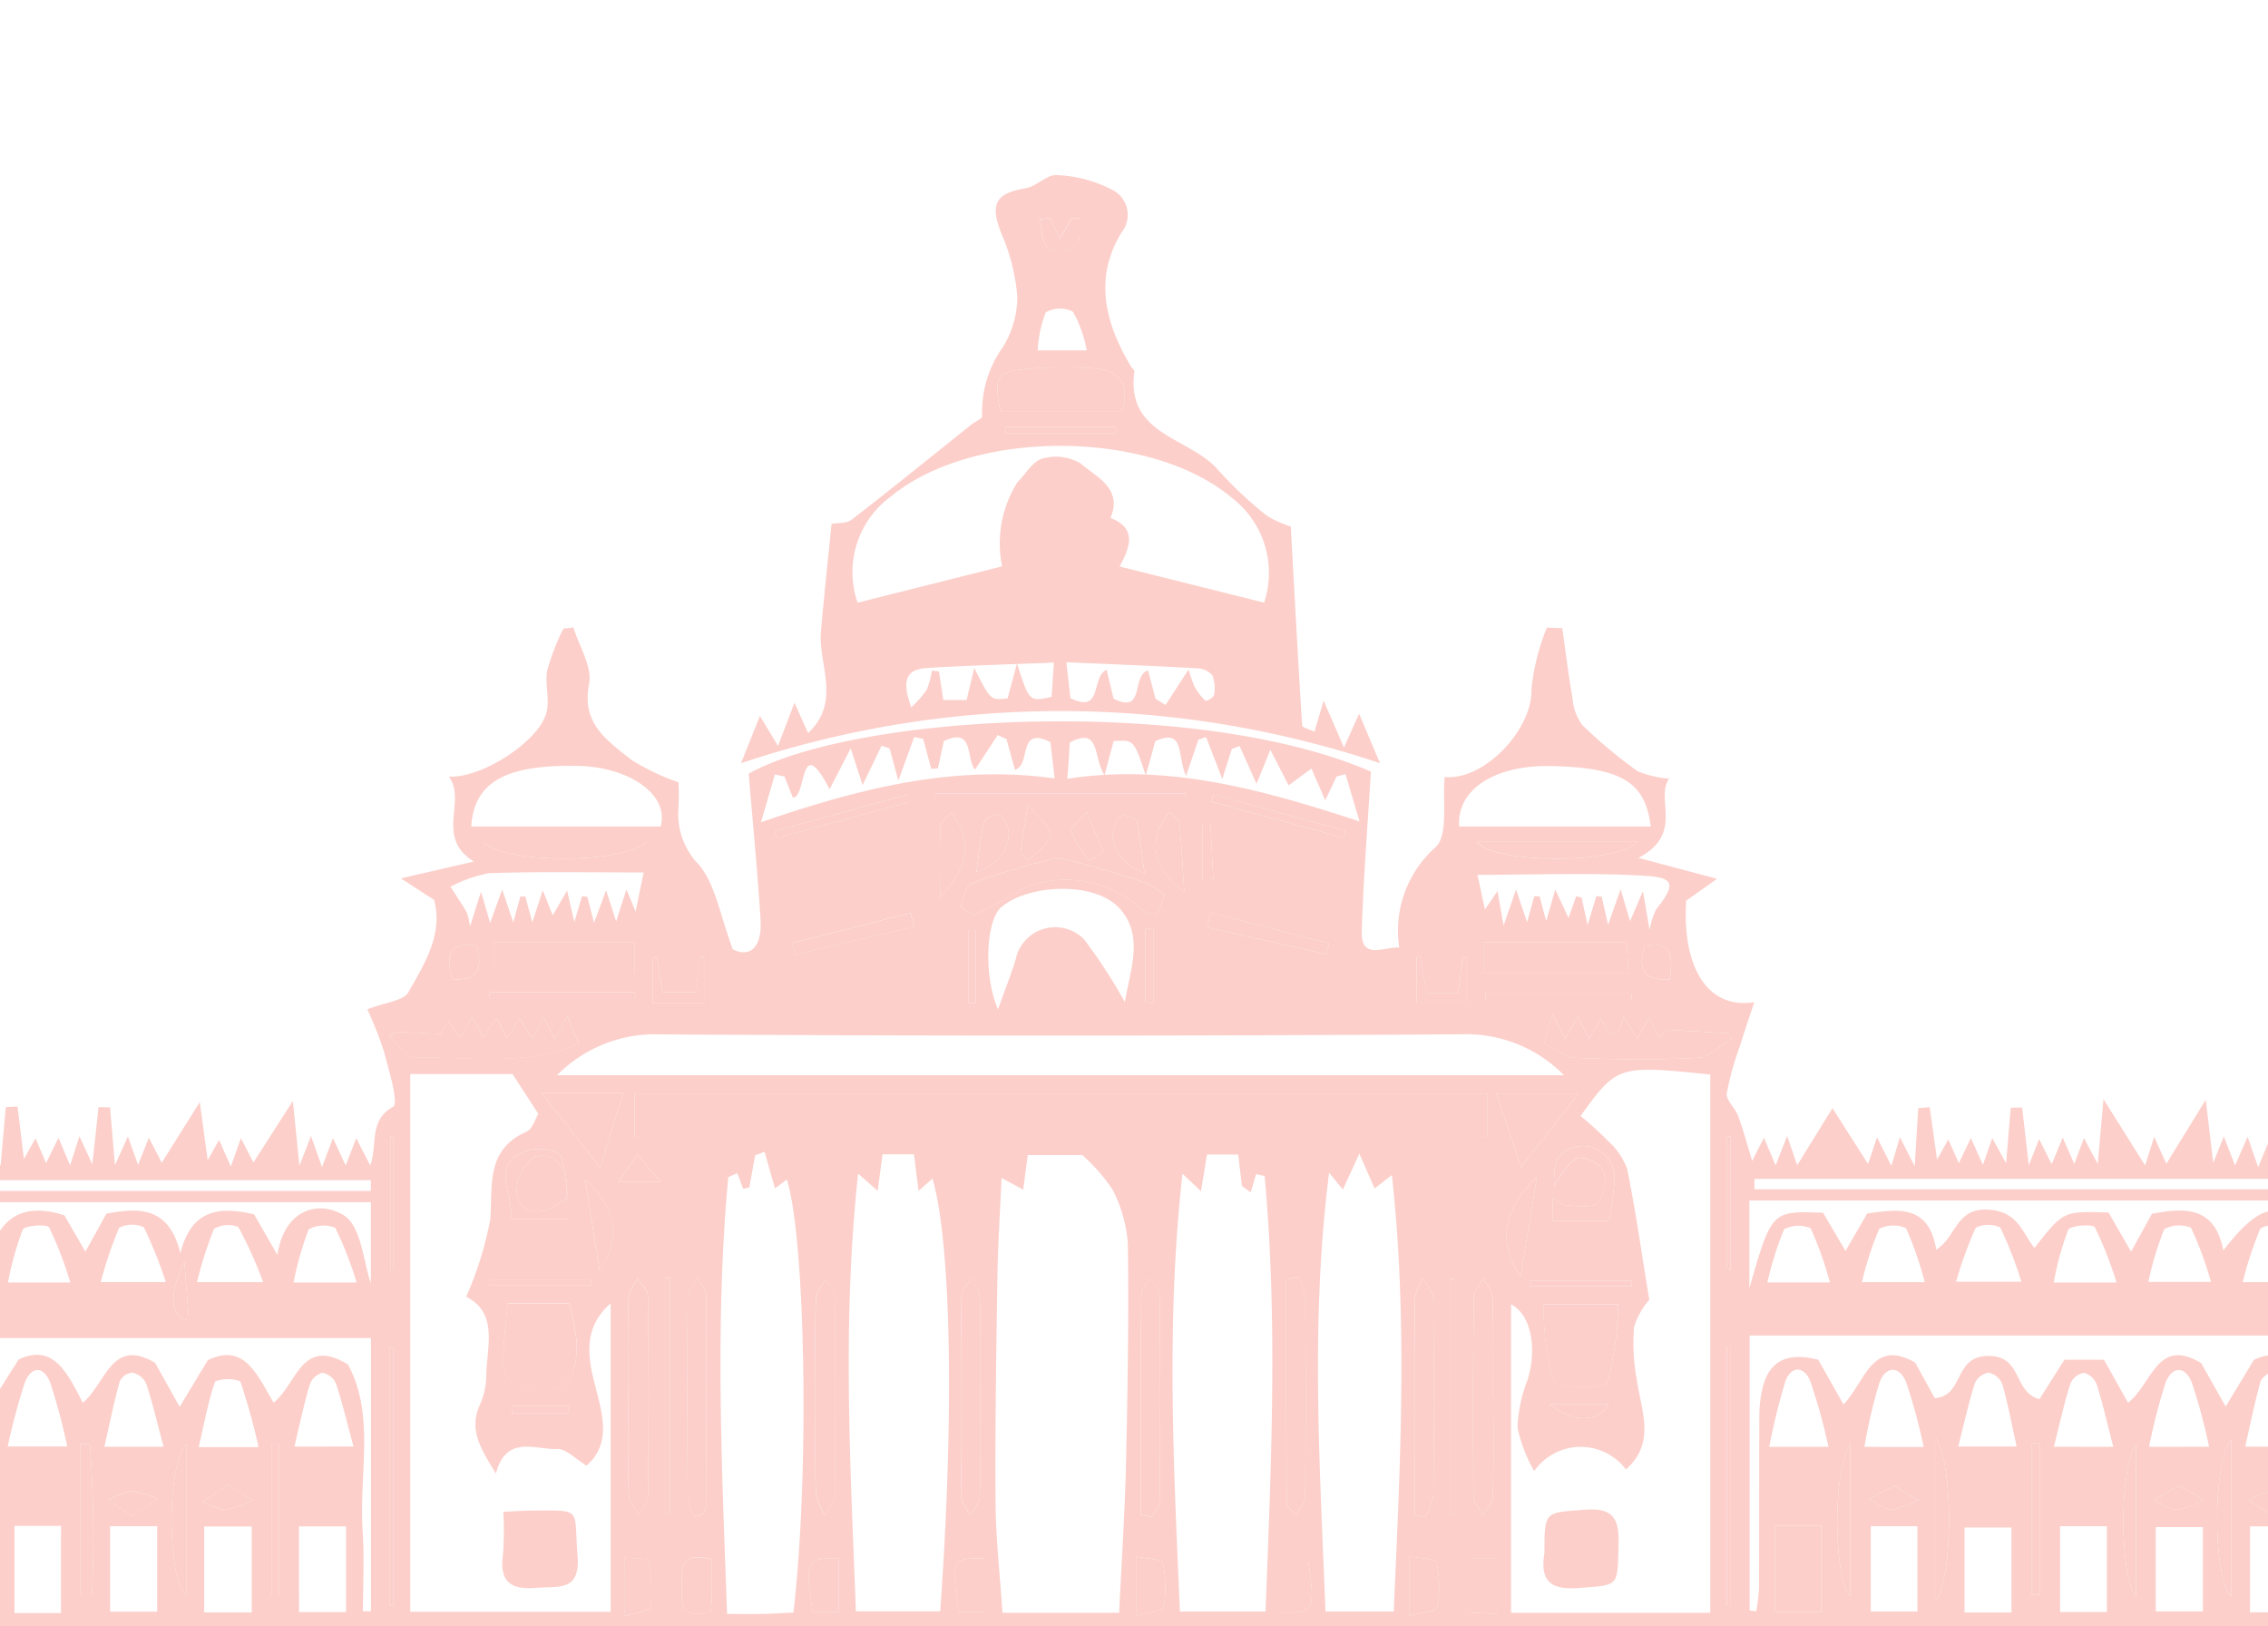 <svg xmlns="http://www.w3.org/2000/svg" xmlns:xlink="http://www.w3.org/1999/xlink" width="113" height="81" viewBox="0 0 113 81">
  <defs>
    <clipPath id="clip-path">
      <rect id="Rectangle_1261" data-name="Rectangle 1261" width="113" height="81" transform="translate(0 131.065)" fill="#d7f5ef"/>
    </clipPath>
    <clipPath id="clip-path-2">
      <rect id="Rectangle_1260" data-name="Rectangle 1260" width="147.163" height="72.277" fill="#fccfca"/>
    </clipPath>
  </defs>
  <g id="Mask_Group_117" data-name="Mask Group 117" transform="translate(0 -131.065)" clip-path="url(#clip-path)">
    <g id="Group_1452" data-name="Group 1452" transform="translate(-20.739 139.788)">
      <g id="Group_1451" data-name="Group 1451" transform="translate(0 0)" clip-path="url(#clip-path-2)">
        <path id="Path_2060" data-name="Path 2060" d="M147.053,64.3H107.9v4.363c1.11-3.853,1.11-3.853,3.67-3.75l1.121,1.9c.408-.706.742-1.284,1.076-1.864,1.523-.214,3.066-.473,3.444,1.8,1.014-.64.972-2.1,2.607-1.992,1.47.1,1.662,1.12,2.284,1.911,1.438-1.844,1.438-1.844,3.693-1.768l1.123,1.948c.4-.727.72-1.308,1.04-1.887,1.609-.3,3.13-.4,3.556,1.831,2.03-2.638,3.074-2.644,5.011-.005.462-2.133,1.93-2.132,3.531-1.842l1.083,1.891,1.061-1.888a1.516,1.516,0,0,1,.287-.062c2.943-.089,3.011-.008,3.06,2.972.016.991.134,1.981.22,3.169H107.914V84.724l.328.04a9.546,9.546,0,0,0,.138-1.143c.013-2.871,0-5.742.016-8.613a6.18,6.18,0,0,1,.151-1.326c.359-1.572,1.45-1.786,2.782-1.45l1.26,2.228c1.091-1.131,1.406-3.311,3.569-2.088l.978,1.773c1.479-.1.918-2.082,2.641-2.1,1.764-.017,1.226,1.778,2.574,2.153l1.247-1.966h1.968l1.2,2.143c1.212-.937,1.443-3.3,3.643-1.974l1.221,2.165,1.406-2.327c1.779-.834,2.455.7,3.365,2.3l1.351-2.329h2.014l1.21,2.162c1.206-.884,1.381-3.36,3.579-1.98l1.461,2.222c-.476.311-1.114.836-.032,1.233a7.045,7.045,0,0,0-.519,1.657c-.067,1.458.043,2.926-.042,4.383a3.545,3.545,0,0,0,1.627,3.608H.1c1.988-1.054,1.665-2.861,1.555-4.5-.112-1.673.551-3.457-.558-5.125.933-.376.78-.873.011-1.218L2.645,72.3c1.991-1.126,2.351.989,3.467,2.124l1.272-2.177H9.414l1.215,2.189c1.143-1.03,1.4-3.333,3.6-2.048l1.207,2.16L16.951,72.2c1.629-.739,2.469.469,3.135,2.523l1.58-2.5c1.733-.827,2.431.671,3.2,2.154,1.162-.982,1.438-3.275,3.6-1.99.3.541.672,1.2,1.225,2.193l1.4-2.324c1.824-.888,2.452.726,3.281,2.112,1.17-.928,1.393-3.311,3.7-1.9,1.366,2.488.548,5.447.735,8.3.087,1.326.015,2.663.015,3.995l.4,0V71.149h-38c.176-.87.349-1.492.416-2.125a12.5,12.5,0,0,1,.043-1.806c.212-.806.456-2.058.983-2.233,1.1-.364,2.527-.481,3,1.211a5.131,5.131,0,0,0,.4.706c.537-2.053,1.861-2.4,3.662-1.877l1.04,1.806,1.075-1.882c1.568-.2,3.182-.511,3.482,1.992.914-1.023.994-2.235,2.564-2.155,1.413.072,1.7.911,2.348,2.144.6-1.99,1.862-2.477,3.713-1.892l1.047,1.812,1.045-1.894c1.608-.3,3.115-.377,3.686,1.971.551-2.191,1.933-2.341,3.674-1.937.267.463.6,1.049,1.16,2.02.37-2.364,2.121-2.7,3.306-1.974.88.538.981,2.352,1.352,3.386V64.384H.13c0-.187,0-.374-.005-.561H39.216c0-.178,0-.357,0-.536H0c.212-.771.362-1.312.592-2.152l.693,1.316.488-1.332L2.4,62.479c.1-1.031.19-1.937.279-2.843l.563,0c.09.913.18,1.826.287,2.91l.607-1.41.529,1.417.57-1.32c.24.491.41.836.6,1.216l1.938-3.128.408,3.183.442-1.358.7,1.466.5-1.457.557,1.31,1.8-2.8,1.755,2.887c.141-.478.239-.815.426-1.453l.692,1.518.485-1.407.627,1.126c.1-.916.194-1.811.325-3.031l2.024,3.149.458-1.327.629,1.422.527-1.33.64,1.352c.1-1.087.178-2,.26-2.92l.584-.037c.107.882.214,1.763.319,2.622l.577-1.035.526,1.236.618-1.26.579,1.375.465-1.452.643,1.4c.115-1.061.212-1.956.309-2.85l.575.013c.076.9.151,1.8.242,2.88l.646-1.434c.219.614.342.957.507,1.421l.536-1.359.643,1.245L30.695,59.4c.153,1.135.272,2.016.391,2.893l.568-1.008.587,1.326.5-1.416.625,1.211,1.963-3.061c.126,1.239.218,2.138.329,3.224l.576-1.483.548,1.548.548-1.441c.242.521.4.868.633,1.363l.524-1.361.7,1.362c.375-1.06-.09-2.238,1.144-2.931.28-.158-.214-1.822-.467-2.762a17.32,17.32,0,0,0-.826-2.085c.908-.355,1.8-.42,2.047-.852.812-1.426,1.739-2.895,1.284-4.6l-1.657-1.073,3.641-.84c-1.956-1.184-.347-3.008-1.25-4.232,1.624.1,4.464-1.737,4.858-3.167.184-.668-.089-1.453.047-2.147a11.672,11.672,0,0,1,.8-2.053l.5-.061c.285.942.949,1.958.781,2.81-.4,2.018.945,2.851,2.13,3.8a11.65,11.65,0,0,0,2.326,1.105,12.773,12.773,0,0,1-.009,1.385A3.6,3.6,0,0,0,55.585,47.6c.815,1.012,1.034,2.5,1.662,4.187.838.428,1.475-.069,1.385-1.493-.149-2.374-.381-4.743-.59-7.259,5.477-3.028,22.385-3.852,31-.1-.164,2.734-.381,5.354-.454,7.978-.039,1.407,1.054.761,1.867.782a5.546,5.546,0,0,1,1.8-4.985c.667-.6.34-2.306.465-3.508,1.936.2,4.395-2.339,4.325-4.415a11.092,11.092,0,0,1,.764-3.024l.768.028c.166,1.166.307,2.337.512,3.5a2.554,2.554,0,0,0,.49,1.33,23.686,23.686,0,0,0,2.746,2.29,4.983,4.983,0,0,0,1.575.376c-.717,1.03.775,2.731-1.528,3.945l3.918,1.044-1.54,1.089c-.207,3.273,1.036,5.424,3.393,5.058-.267.811-.5,1.475-.7,2.145a14.753,14.753,0,0,0-.671,2.395c-.045.342.422.725.567,1.122.261.71.455,1.445.7,2.242l.584-1.153c.234.551.377.89.583,1.375l.576-1.463.5,1.458L112.04,59.7l1.772,2.785.446-1.332.716,1.424.424-1.429.739,1.444c.066-1.087.12-1.99.175-2.893l.573-.046q.182,1.3.364,2.61l.562-1,.524,1.178c.183-.384.347-.725.6-1.257l.6,1.345L120,61.193l.691,1.254c.081-.979.155-1.872.229-2.764l.57-.018c.1.9.207,1.8.331,2.885l.514-1.307.626,1.25c.173-.414.313-.753.551-1.326l.577,1.313.48-1.293.687,1.291c.086-.966.167-1.882.287-3.225.825,1.313,1.4,2.235,2.073,3.3l.452-1.423.605,1.342,1.965-3.188c.15,1.263.257,2.171.372,3.144l.527-1.32.562,1.448.623-1.432c.215.621.331.955.526,1.516l.557-1.34.616,1.046q.129-1.332.259-2.673l.309-.043,1.786,2.931c.132-.448.234-.8.418-1.424l.716,1.429c.163-.487.274-.819.487-1.461l.635,1.52c.1-1.136.179-2.053.291-3.341l1.983,3.143.573-1.248.621,1.533c.163-.623.251-.96.417-1.588l.695,1.382c.1-1.025.18-1.925.264-2.823l.582-.022c.09.9.179,1.8.278,2.8l.6-1.194.537,1.178.652-1.319c.238.788.4,1.327.635,2.1H108.152q0,.258,0,.516h38.9V64.3m-48.9-.091-.047-.04V65.31h2.811a15.143,15.143,0,0,0,.268-2.091A1.581,1.581,0,0,0,98.435,62.1c-.393.431-.207,1.389-.284,2.107m-49.16-.023a5.556,5.556,0,0,0-.312-2.106c-.189-.32-1.172-.429-1.669-.26-1.984.678-.589,2.242-.835,3.409h2.859V64.15ZM41.18,58V84.788h9.985V69.425c-1.271,1.1-1.178,2.451-.857,3.763.389,1.593.984,3.148-.345,4.32-.543-.325-1.01-.843-1.457-.827-1.1.039-2.547-.729-3.058,1.221-.73-1.2-1.392-2.169-.78-3.468a3.645,3.645,0,0,0,.3-1.44c.032-1.455.6-3.08-1-3.9a17.615,17.615,0,0,0,1.2-3.863c.124-1.716-.229-3.459,1.807-4.36.295-.131.427-.631.587-.887L46.272,58Zm64.771,26.838V58.026c-4.59-.475-4.642-.459-6.462,2.065a17,17,0,0,1,1.357,1.233,3.5,3.5,0,0,1,.966,1.408c.43,2.133.734,4.291,1.1,6.516a3.657,3.657,0,0,0-.758,1.354,9.848,9.848,0,0,0,.144,2.672c.226,1.535.94,3.108-.549,4.423a2.825,2.825,0,0,0-4.572.083,7.591,7.591,0,0,1-.832-2.172A7.4,7.4,0,0,1,96.86,73.2c.48-1.6.128-3.256-.834-3.725V84.838Zm-29.453,0c.124-2.591.289-5.023.343-7.458.083-3.65.141-7.3.091-10.953a6.938,6.938,0,0,0-.766-2.678,8.9,8.9,0,0,0-1.5-1.71H71.944l-.226,1.721-1.078-.582c-.077,1.744-.182,3.3-.206,4.86-.057,3.767-.12,7.535-.093,11.3.013,1.819.222,3.636.345,5.5Zm18.36-25.869h-42.5v2.163h42.5ZM79.531,84.776h4.262c.284-7.323.612-14.518-.045-21.7l-.429-.088-.267.909-.435-.322c-.062-.519-.124-1.038-.186-1.565H80.876l-.3,1.824-.922-.867c-.825,7.372-.44,14.559-.127,21.806M67.2,63.209l-.695.611c-.094-.749-.159-1.274-.228-1.821H64.71c-.078.586-.147,1.107-.242,1.823l-.974-.863c-.807,7.438-.38,14.609-.111,21.807h4.2c.709-9.789.545-18.378-.384-21.557M48.49,58.061H98.663a6.831,6.831,0,0,0-5.121-2.041q-19.946.128-39.893.005a6.867,6.867,0,0,0-5.158,2.036M89.226,63.7l-.759-1.735-.822,1.79-.685-.838c-.948,7.452-.452,14.656-.181,21.859h3.4c.32-7.275.713-14.421-.091-21.744l-.857.667m-30.4-1.825-.469.175q-.145.8-.289,1.6l-.306.072q-.147-.392-.294-.784l-.449.2c-.67,7.2-.323,14.414-.059,21.759.641,0,1.185.009,1.728,0s1.068-.046,1.576-.069c.807-6.809.608-18.62-.326-21.572l-.592.442c-.2-.7-.359-1.262-.52-1.827m-5.173-16.2c.436-1.7-1.742-2.968-4.081-3.018-3.607-.078-5.216.776-5.359,3.018Zm39.78,0h9.545c-.262-2.25-1.514-2.944-5-3.011-2.738-.052-4.681,1.15-4.541,3.011M76.784,54.416c.257-1.588,1-3.377-.33-4.733-1.266-1.291-4.506-1.128-5.833.01-.746.64-.9,3.365-.158,5.086.342-.96.643-1.715.88-2.488a2.011,2.011,0,0,1,3.413-.994,26.736,26.736,0,0,1,2.029,3.119M67.469,42.777l-.333.018-.4-1.489-.45-.091-.789,2.165c-.2-.737-.318-1.169-.436-1.6l-.4-.135-.945,1.963-.591-1.831-1.052,2.038c-1.521-2.927-1.126.408-1.83.418l-.417-1.054-.48-.1-.691,2.379c5.022-1.731,9.687-2.876,14.631-2.182l-.214-1.809c-1.659-.826-.928,1.1-1.765,1.382-.15-.545-.285-1.039-.421-1.534l-.438-.2-1.126,1.72c-.475-.537-.024-2.148-1.56-1.418l-.293,1.359m14.17.526c-.334-.863-.572-1.475-.809-2.086l-.384.13c-.167.492-.335.984-.613,1.8-.462-.986-.037-2.4-1.533-1.728l-.475,1.715c-.588-1.782-.588-1.782-1.6-1.717l-.456,1.7c-.58-.883-.191-2.452-1.729-1.63-.016.266-.029.516-.046.766-.018.271-.039.542-.076,1.041,4.974-.761,9.573.492,14.559,2.124l-.7-2.352-.446.114-.563,1.185-.689-1.581-1.136.838-.911-1.773-.688,1.7L82.5,41.659l-.39.151L81.639,43.3M52.807,47.96c-2.66,0-5.179-.047-7.694.033a6.793,6.793,0,0,0-1.93.677c.272.424.558.839.809,1.276a3.065,3.065,0,0,1,.163.706c.184-.58.3-.957.55-1.733l.455,1.557.6-1.669c.256.762.389,1.158.552,1.642.137-.5.245-.9.352-1.291h.249c.107.4.214.79.349,1.29.171-.534.3-.921.516-1.6.244.61.36.9.5,1.247l.716-1.23c.16.694.248,1.075.36,1.561l.382-1.28.267.026.333,1.3c.2-.541.34-.922.6-1.626.234.719.362,1.114.5,1.553l.513-1.592.458,1.1c.125-.616.244-1.2.4-1.94m46.076,2.271.388-1.092.268.065c.09.409.18.819.3,1.375.178-.593.306-1.022.434-1.45l.267.029.319,1.4.625-1.77c.228.769.346,1.168.471,1.591.164-.383.315-.735.642-1.5l.331,1.941a4.018,4.018,0,0,1,.315-1.013c.979-1.236.957-1.6-.521-1.688-2.774-.167-5.564-.048-8.369-.048.142.661.267,1.24.371,1.726l.628-.916c.125.721.193,1.121.3,1.712l.623-1.789.55,1.627.359-1.3.269.018c.1.386.2.772.323,1.221.132-.454.247-.85.454-1.566l.657,1.414m-52.856,19.2c-.084,1.046-.234,2.1-.214,3.152a1.285,1.285,0,0,0,.739.93c2.107.66,3-.036,2.907-2.225a12.575,12.575,0,0,0-.36-1.857Zm55.324.034h-3.7a13.224,13.224,0,0,0,.492,3.844c.158.368,2.549.371,2.675.051a15,15,0,0,0,.533-3.895m-49.32,4.485c0,1.663-.03,3.326.024,4.986.011.353.328.7.5,1.045.161-.314.46-.626.463-.941q.053-4.987,0-9.973c0-.3-.33-.594-.507-.891-.161.313-.452.621-.461.938-.047,1.61-.021,3.223-.024,4.835m42.65-20.964h7.2c-.035-.582-.064-1.059-.094-1.564H94.681Zm-49.347.016h7.032V51.423H45.334Zm-4.928,2.887-.251.253c.424.363.855,1.045,1.272,1.037,2.692-.053,5.465.473,8.152-.689L49,55.117l-.607,1.159c-.243-.473-.389-.754-.562-1.091l-.553,1.044-.65-.994-.621.99-.527-1.018-.669.96-.543-1.022L43.7,56.177l-.621-.785L42.7,56l-2.291-.107m66.594.35-.213-.282-3.012-.169-.35.422-.529-1.033c-.2.355-.36.642-.593,1.057l-.674-1.1c-.391,1.468-.778.835-1.133.1l-.6,1.021-.541-1.122L98.7,56.246,98.1,55.033l-.419,1.419c.543.279,1.018.721,1.511.741,2.052.086,4.113.115,6.162,0,.565-.031,1.1-.62,1.65-.954M2.48,84.815H4.839V80.521H2.48Zm130.364,0h2.364V80.533h-2.364Zm-101.931.006h2.368V80.539H30.913Zm-11.88-4.3H16.688v4.3h2.344Zm111.462.049h-2.348v4.2h2.348ZM95.139,74.1H95.13c0-1.659.025-3.319-.022-4.977-.009-.317-.3-.626-.463-.938-.167.308-.475.614-.478.923q-.061,4.978-.016,9.956c0,.309.312.614.479.921.17-.3.478-.6.487-.908.049-1.657.023-3.318.023-4.977m28.241,10.7h2.332V80.523H123.38ZM61.371,74.058h-.005c0,1.608-.028,3.218.021,4.824a3.509,3.509,0,0,0,.441,1.1c.176-.345.5-.689.5-1.037q.057-4.9,0-9.8c0-.32-.286-.637-.44-.955-.173.349-.485.692-.5,1.046-.054,1.606-.023,3.216-.023,4.824M7.224,84.818H9.547v-4.3H7.224Zm83.994-4.857.521.113A3.351,3.351,0,0,0,92.153,79q.048-4.907-.006-9.816c0-.335-.335-.666-.515-1a2.986,2.986,0,0,0-.4.977c-.032,2.819-.018,5.639-.018,8.458v2.341M85.425,68.108l-.6.129c0,3.7-.008,7.4.02,11.107,0,.214.288.427.442.64.167-.3.476-.6.479-.909q.051-4.974,0-9.949a3.467,3.467,0,0,0-.343-1.017M55.338,80.059l.41-.115a1.266,1.266,0,0,0,.161-.407c.016-3.515.032-7.03.01-10.545,0-.27-.273-.54-.419-.81-.172.295-.491.589-.494.886-.035,3.364-.029,6.729,0,10.094a2.837,2.837,0,0,0,.336.9m58.607,4.713h2.323V80.524h-2.323ZM77.578,79.947l.538.124c.139-.246.4-.493.4-.741q.042-5.2,0-10.4c0-.248-.318-.493-.488-.74-.148.265-.421.529-.425.8-.037,2.111-.022,4.222-.023,6.334v4.631m-8-5.7c0-1.707.023-3.414-.02-5.119-.009-.318-.285-.63-.439-.945-.169.3-.48.6-.483.907q-.055,4.969-.005,9.937c0,.319.289.635.443.952.168-.3.471-.6.481-.914.049-1.6.023-3.212.023-4.817M28.57,80.524H26.224v4.257H28.57Zm-14.233.038H12v4.224h2.334Zm21.3,4.241H37.98v-4.27H35.636Zm85.32-4.212H118.62v4.232h2.336Zm-97.178-.081H21.463v4.343h2.315Zm85.4,4.286h2.295V80.5h-2.295ZM139.9,80.55h-2.269v4.292H139.9Zm2.44,4.276h2.332V80.578h-2.332ZM78.783,49.1a4.6,4.6,0,0,0-.966-.631c-1.144-.382-2.3-.721-3.468-1.035a2.668,2.668,0,0,0-1.265-.12A34.729,34.729,0,0,0,69.161,48.5c-.294.112-.434.73-.538,1.143-.019.078.559.47.716.4.889-.4,1.729-.913,2.592-1.373a5.5,5.5,0,0,1,5.55,1.008,1.22,1.22,0,0,0,.838.346c.13-.005.241-.459.464-.926M33.622,76.585a32.126,32.126,0,0,0-.911-3.277,1.853,1.853,0,0,0-1.255.005c-.348,1.018-.543,2.089-.816,3.272Zm97.18-.018a27.847,27.847,0,0,0-.86-3.2c-.342-.86-1-.807-1.314.03a29.844,29.844,0,0,0-.817,3.175ZM2.084,76.555H5.126a25.353,25.353,0,0,0-.821-3.2c-.328-.825-1-.822-1.334.024a31.841,31.841,0,0,0-.887,3.176m133.387.011c-.274-1.162-.476-2.191-.78-3.189a1.029,1.029,0,0,0-.746-.5c-.177-.025-.53.26-.587.466-.284,1.032-.5,2.083-.754,3.22Zm-84.833-13.9c.428-1.374.771-2.472,1.165-3.735H47.728l2.91,3.735m65.945,13.911a27.816,27.816,0,0,0-.872-3.22c-.338-.843-1.025-.817-1.332.018a25.978,25.978,0,0,0-.749,3.2Zm-17.2-17.6H95.28l1.245,3.664,2.861-3.664M126.03,76.57c-.3-1.16-.517-2.137-.819-3.087a.964.964,0,0,0-.638-.6.919.919,0,0,0-.681.541c-.311.984-.532,2-.823,3.145Zm-116.144,0c-.323-1.233-.51-2.276-.879-3.251-.3-.788-.959-.788-1.248-.025a27.233,27.233,0,0,0-.817,3.276Zm111.329-.014c-.255-1.154-.435-2.14-.711-3.1a.968.968,0,0,0-.679-.581.914.914,0,0,0-.691.527c-.313.983-.534,2-.829,3.154Zm-82.863,0c-.33-1.216-.558-2.192-.875-3.138a.924.924,0,0,0-.68-.537.949.949,0,0,0-.629.6c-.29.977-.5,1.98-.759,3.078ZM144.94,76.6a27.882,27.882,0,0,0-.763-3.215c-.307-.85-.993-.849-1.3-.014a25.6,25.6,0,0,0-.758,3.229Zm-33.1-.029a29,29,0,0,0-.909-3.278c-.307-.754-.959-.774-1.245.035a32.843,32.843,0,0,0-.8,3.242ZM14.63,76.554a29.037,29.037,0,0,0-.854-3.177c-.322-.824-1.006-.855-1.323-.016a24.313,24.313,0,0,0-.747,3.193Zm4.683.017a33.15,33.15,0,0,0-.815-3.283,1.9,1.9,0,0,0-1.252.011,33.329,33.329,0,0,0-.849,3.272Zm1.81-.018h2.966a30.4,30.4,0,0,0-.844-3.17c-.322-.841-.949-.855-1.274,0a32.213,32.213,0,0,0-.848,3.166m119.117,0c-.311-1.219-.538-2.29-.9-3.314a1.76,1.76,0,0,0-1.165.006c-.358,1.022-.579,2.093-.882,3.307ZM28.89,76.567c-.327-1.219-.555-2.205-.873-3.161a1,1,0,0,0-.69-.533.785.785,0,0,0-.625.441c-.288,1.038-.5,2.1-.761,3.253ZM52.933,46.444H44.8c1.124,1.1,6.956,1.1,8.135,0M94.3,46.435c1.007,1.114,6.924,1.129,8.02,0ZM5.359,68.369a20.688,20.688,0,0,0-1.143-2.734,1.412,1.412,0,0,0-1.223.042,19.251,19.251,0,0,0-.932,2.692Zm14.15-.009a17.926,17.926,0,0,0-1.025-2.69,1.558,1.558,0,0,0-1.322.083,15.541,15.541,0,0,0-.8,2.607Zm14.341.008a21.5,21.5,0,0,0-1.236-2.747,1.4,1.4,0,0,0-1.211.091,18.676,18.676,0,0,0-.846,2.656Zm82.785,0a17.176,17.176,0,0,0-.93-2.688,1.578,1.578,0,0,0-1.334.03,16.258,16.258,0,0,0-.865,2.658Zm1.564-.021h3.253a19.945,19.945,0,0,0-1.051-2.7,1.421,1.421,0,0,0-1.223.01,19.6,19.6,0,0,0-.979,2.687m17.579.026a21.425,21.425,0,0,0-1.209-2.747,1.4,1.4,0,0,0-1.214.076,18.945,18.945,0,0,0-.878,2.671Zm-120.958,0a21.008,21.008,0,0,0-1.156-2.752,1.423,1.423,0,0,0-1.22.053,19.573,19.573,0,0,0-.894,2.7ZM29,68.367a20.5,20.5,0,0,0-1.1-2.741,1.436,1.436,0,0,0-1.225.032,19.766,19.766,0,0,0-.916,2.709Zm9.508.02a17.784,17.784,0,0,0-1.066-2.726,1.559,1.559,0,0,0-1.322.074,15.911,15.911,0,0,0-.756,2.652Zm92.391-.032a17.739,17.739,0,0,0-1-2.7,1.579,1.579,0,0,0-1.33.074,15.689,15.689,0,0,0-.789,2.627Zm10.964,0h3.268a19.534,19.534,0,0,0-1.02-2.706,1.44,1.44,0,0,0-1.237-.01,19.959,19.959,0,0,0-1.01,2.716M92.973,79.892l.269.013V68.2l-.269.007Zm-39.105.043.255,0V68.157l-.255,0Zm86.443-11.568a16.927,16.927,0,0,0-.877-2.672,1.59,1.59,0,0,0-1.324,0,16.825,16.825,0,0,0-.86,2.674Zm-14.119.021a18.685,18.685,0,0,0-1.08-2.753c-.1-.175-1.228-.093-1.328.125a15.274,15.274,0,0,0-.723,2.627Zm-14.28-.006a17.538,17.538,0,0,0-.962-2.7,1.563,1.563,0,0,0-1.319.049,16.079,16.079,0,0,0-.833,2.654ZM10.02,68.392a18.082,18.082,0,0,0-1.027-2.733,1.585,1.585,0,0,0-1.325.076,16,16,0,0,0-.747,2.657Zm14.223-.006a18.825,18.825,0,0,0-1.057-2.748c-.1-.172-1.216-.1-1.317.122a15.349,15.349,0,0,0-.733,2.627ZM136.636,76.4l-.549.03a44.988,44.988,0,0,0,.08,7.531l.469-.007Zm-4.72-.181c-.974,1.115-.923,7.05,0,7.807Zm-14.723-.081V84.22c.87-1.173.867-6.85,0-8.085m-82.545.283-.386,0v7.543l.386,0Zm-4.631.006c-1.063,1.264-.877,7.024,0,7.52ZM15.253,83.963c.976-1.582.778-6.995,0-7.566Zm-9.475.18c.92-1.082.914-6.8,0-7.925Zm14.21-7.93v7.92c.914-1.066.913-6.794,0-7.92m102.376.178-.384.008v7.554l.384-.006Zm-9.429,0c-.95,1.521-.8,6.9,0,7.622Zm28.432-.359c-.887,1.487-.85,7.106,0,8.149ZM10.518,83.983l.614-.025c.016-2.513.1-5.029-.068-7.537l-.546.011ZM67.574,49.2c1.158-1.224,1.574-2.312.971-3.6a4.562,4.562,0,0,0-.425-.624c-.181.227-.509.446-.521.681-.055,1.1-.025,2.206-.025,3.542m12.171-.265c-.076-1.15-.13-2.3-.247-3.449-.019-.187-.314-.346-.481-.518a3.243,3.243,0,0,0-.391.5c-.661,1.333-.219,2.46,1.119,3.462m47.419,27.5c-.909,1.457-.774,6.787,0,7.6ZM24.744,83.92l.579-.008a61.873,61.873,0,0,0-.107-7.49l-.472.012ZM45.127,53.929c-.008.11-.017.219-.025.329h7.285c0-.11,0-.219,0-.329Zm56.92.379c-.01-.107-.02-.212-.03-.319h-7.27c0,.107.007.212.011.319ZM97.316,63.13c-1.67,1.55-1.981,3.273-.819,4.97.285-1.733.524-3.181.819-4.97m-2,21.763V82.146h-1.4v2.674l1.4.073m11.457-.429.168.006v-12.9h-.168Zm-66.61.022.163,0v-12.9h-.163Zm50.808.506c.587-.175,1.341-.239,1.38-.439a5.711,5.711,0,0,0-.041-2.225c-.038-.176-.81-.193-1.339-.3Zm-6.319-2.836v2.667c1.587.016,1.62-.058,1.256-2.667Zm-7.316,2.849c.585-.181,1.338-.251,1.378-.456a5.665,5.665,0,0,0-.045-2.218c-.037-.173-.8-.188-1.332-.294ZM81.05,49.969l-.155.729,5.927,1.335.13-.548-5.9-1.516M60.187,51.481l.189.568,5.9-1.392-.168-.681-5.916,1.5m9.591,30.661c-1.613-.038-1.642.023-1.289,2.646h1.289Zm-7.239-.025c-1.656,0-1.711.124-1.307,2.683h1.307Zm-6.327.069c-1.9-.491-1.432.78-1.51,1.629-.1,1.138.51,1.213,1.45.957.021-.308.052-.6.057-.887.009-.542,0-1.084,0-1.7M49.9,63.266c.258,1.646.482,3.076.706,4.506,1.135-1.552.8-3.191-.706-4.506M69.384,47.928c1.506-.409,2.078-2.029,1.194-2.83-.1-.091-.748.144-.792.317-.2.787-.27,1.606-.4,2.513m10.423-3.7c0-.068,0-.136,0-.2H67.331l0,.2Zm-2.044,3.777c-.145-1.022-.222-1.841-.409-2.634-.033-.139-.686-.323-.778-.226-.808.855-.352,2.291,1.187,2.86m14.053,5.953c-.115-.648-.219-1.229-.323-1.809l-.176.032v2.26h2.5V52.193l-.214.009L93.4,53.959Zm-36,.516v-2.31l-.192-.011c-.072.566-.144,1.132-.226,1.774H53.749c-.1-.639-.192-1.2-.282-1.755l-.2.062v2.24ZM51.843,85.017c.6-.19,1.294-.277,1.313-.441a8.535,8.535,0,0,0-.1-2.348c-.018-.1-.747-.09-1.217-.138Zm-6.75-16.749.023.245h5.1c-.006-.082-.012-.163-.018-.245Zm51.859.025c0,.092,0,.184,0,.277h5.087l0-.277Zm-19.14-13.87.411.066V50.774l-.411-.006ZM81.2,44.072c-.04.119-.081.239-.122.358L87.7,46.235c.03-.113.061-.226.091-.34L81.2,44.072m-15.221.391c0-.132.006-.263.009-.395L59.347,45.9l.091.339,6.545-1.775M71.58,47l.409.353c.387-.417.993-.79,1.087-1.265.066-.333-.564-.8-1.121-1.519-.183,1.181-.279,1.806-.376,2.431m3.454.383.686-.465-.836-1.955c-.274.331-.827.735-.764.978a5.311,5.311,0,0,0,.914,1.442M46.223,74.527c.011.122.021.245.033.367h2.815v-.367ZM30.152,70.265c-.077-.976-.152-1.935-.227-2.9-.846,1.627-.667,2.845.227,2.9M44.48,51.6c-1.535-.216-1.458.643-1.222,1.672,1.387.125,1.524-.584,1.222-1.672m59.453,1.693c.11-1.037.259-1.958-1.235-1.69-.34,1.054-.2,1.752,1.235,1.69M80.659,48.345l.532-.011q-.071-1.377-.141-2.755l-.391.009Zm53.328,31.674,1.262-.826A3.929,3.929,0,0,0,134,78.774a3.78,3.78,0,0,0-1.214.456l1.2.789M32.09,78.461l-1.234.851a3.044,3.044,0,0,0,1.114.4,5.243,5.243,0,0,0,1.362-.47l-1.242-.778M3.64,80.023l1.254-.8a3.95,3.95,0,0,0-1.231-.458,4.165,4.165,0,0,0-1.278.4l1.255.858m94.307-5.584c1.144.984,2.482.9,2.95,0ZM69.342,50.826l-.347,0v3.65l.347-.021Zm59.941,27.689-1.23.694c.392.176.788.5,1.175.488a4.158,4.158,0,0,0,1.31-.5l-1.255-.684m-22.5-10.862.166.128v-6.67h-.166Zm8.33,10.859-1.255.666c.376.187.754.524,1.129.521a4.22,4.22,0,0,0,1.326-.475l-1.2-.712M27.316,80.025l1.279-.84a4.045,4.045,0,0,0-1.257-.412,3.789,3.789,0,0,0-1.211.447l1.189.8m-9.4-.053,1.139-.73c-.388-.168-.783-.483-1.161-.464a3.961,3.961,0,0,0-1.265.533l1.288.661M52.494,62.014l-.943,1.356h2.1l-1.153-1.356M40.2,67.779l.12,0V61.109l-.12,0Z" transform="translate(0 -13.221)" fill="#fccfca"/>
        <path id="Path_2061" data-name="Path 2061" d="M118.883,17.51c.18,3.285.358,6.6.566,9.908.006.1.333.175.614.311.134-.453.25-.847.456-1.551.361.834.608,1.405,1.013,2.339.347-.776.509-1.139.754-1.685l1.041,2.464a50.073,50.073,0,0,0-31.836,0l.943-2.354.9,1.494.822-2.15.678,1.511c1.675-1.588.5-3.411.638-5.048.155-1.788.351-3.573.531-5.374.305-.057.744-.013,1-.208,2.007-1.553,3.979-3.152,5.962-4.736.185-.147.553-.3.541-.425a5.533,5.533,0,0,1,1.032-3.438,4.808,4.808,0,0,0,.719-2.494,9.721,9.721,0,0,0-.785-3.141c-.589-1.472-.323-2.024,1.2-2.278.547-.091,1.068-.7,1.565-.655a6.547,6.547,0,0,1,2.833.777,1.4,1.4,0,0,1,.385,2.075c-1.4,2.268-.827,4.538.471,6.69.051.084.176.169.166.239-.454,3.206,2.8,3.276,4.185,4.925a19.6,19.6,0,0,0,2.4,2.252,5.172,5.172,0,0,0,1.215.55M97.3,21.3l7.2-1.809a5.712,5.712,0,0,1,.762-4.189c.416-.407.762-1.053,1.246-1.179a2.419,2.419,0,0,1,1.927.255c.763.674,2.089,1.221,1.464,2.7,1.34.521.972,1.466.456,2.419l7.2,1.8a4.71,4.71,0,0,0-1.6-5.214c-4.06-3.432-12.9-3.466-17.006-.066A4.66,4.66,0,0,0,97.3,21.3m13.169-9.54c.479-1.531-.272-2.123-1.7-2.152a26.711,26.711,0,0,0-2.851.028c-1.726.149-1.845.367-1.509,2.124ZM103.11,24.551c.813,1.611.813,1.611,1.663,1.518l.468-1.744c.614,1.914.614,1.914,1.724,1.665.032-.48.065-.97.115-1.707-2.149.088-4.246.142-6.34.27-1.117.068-1.21.756-.764,1.959a5.513,5.513,0,0,0,.769-.877,4.283,4.283,0,0,0,.255-.954l.352.043c.072.468.145.935.22,1.422h1.16c.127-.529.234-.979.381-1.6m9.028,1.54.5.311,1.15-1.775a5.848,5.848,0,0,0,.3.862,3.054,3.054,0,0,0,.546.709c.028.028.4-.163.416-.274a1.8,1.8,0,0,0-.082-1.008,1.078,1.078,0,0,0-.788-.345c-2.145-.12-4.291-.205-6.484-.3.093.8.154,1.332.207,1.79,1.632.8,1-1.045,1.8-1.413l.348,1.439c1.593.792.867-1.142,1.717-1.409l.374,1.417M108.715,8.73a6.012,6.012,0,0,0-.689-1.928,1.418,1.418,0,0,0-1.352.038,6.015,6.015,0,0,0-.4,1.89Zm-4.057,3.811c.006.1.012.205.018.308h5.5c0-.1,0-.2-.005-.308Zm2.239-10.4-.532.049c.127.5.1,1.192.425,1.451a1.461,1.461,0,0,0,1.4-.142c.259-.22.134-.892.178-1.365l-.386,0-.623,1.018L106.9,2.145" transform="translate(-33.832 0)" fill="#fccfca"/>
        <rect id="Rectangle_1257" data-name="Rectangle 1257" width="42.499" height="2.163" transform="translate(52.359 45.748)" fill="#fccfca"/>
        <path id="Path_2062" data-name="Path 2062" d="M72.907,89.2h3.072a12.418,12.418,0,0,1,.36,1.857c.1,2.189-.8,2.885-2.906,2.225a1.284,1.284,0,0,1-.739-.93c-.02-1.051.129-2.106.213-3.152" transform="translate(-26.88 -32.983)" fill="#fccfca"/>
        <path id="Path_2063" data-name="Path 2063" d="M158.649,89.25a15.02,15.02,0,0,1-.533,3.894c-.127.321-2.517.317-2.676-.051a13.222,13.222,0,0,1-.492-3.843Z" transform="translate(-57.297 -33.003)" fill="#fccfca"/>
        <path id="Path_2064" data-name="Path 2064" d="M82.557,92.978c0-1.612-.025-3.225.023-4.835.009-.317.3-.626.462-.938.176.3.5.592.507.89q.053,4.986,0,9.973c0,.315-.3.627-.463.941-.176-.348-.493-.692-.5-1.045-.054-1.661-.024-3.324-.023-4.986" transform="translate(-30.524 -32.247)" fill="#fccfca"/>
        <path id="Path_2065" data-name="Path 2065" d="M150.235,62.184V60.62h7.107c.03.505.059.983.094,1.564Z" transform="translate(-55.554 -22.416)" fill="#fccfca"/>
        <rect id="Rectangle_1258" data-name="Rectangle 1258" width="7.032" height="1.582" transform="translate(45.334 38.203)" fill="#fccfca"/>
        <path id="Path_2066" data-name="Path 2066" d="M63.968,67.254l2.291.107.378-.607.621.785.568-1.031.543,1.022.669-.96.527,1.017.621-.99.65.994.553-1.043.562,1.09.607-1.158.583,1.375c-2.688,1.163-5.46.637-8.152.69-.417.008-.848-.674-1.272-1.037l.251-.254" transform="translate(-23.561 -24.583)" fill="#fccfca"/>
        <path id="Path_2067" data-name="Path 2067" d="M164.312,67.554c-.55.333-1.084.923-1.651.954-2.049.112-4.11.082-6.162,0-.493-.021-.968-.463-1.511-.742.134-.451.247-.836.42-1.419l.606,1.213.656-1.109.541,1.122.6-1.021c.355.734.741,1.367,1.133-.1l.675,1.1c.233-.415.393-.7.593-1.057l.529,1.033.35-.421,3.012.169.214.281" transform="translate(-57.312 -24.533)" fill="#fccfca"/>
        <path id="Path_2068" data-name="Path 2068" d="M150.372,93.13c0,1.659.025,3.319-.023,4.977-.009.307-.317.606-.487.908-.167-.307-.476-.613-.479-.921q-.044-4.978.015-9.956c0-.31.312-.616.478-.924.162.313.454.622.463.939.047,1.658.022,3.318.022,4.977Z" transform="translate(-55.232 -32.25)" fill="#fccfca"/>
        <path id="Path_2069" data-name="Path 2069" d="M97.374,93.089c0-1.608-.03-3.217.024-4.824.012-.354.323-.7.5-1.047.153.318.436.635.439.955q.052,4.9,0,9.8c0,.348-.328.692-.5,1.038a3.516,3.516,0,0,1-.441-1.1c-.049-1.607-.021-3.216-.021-4.824Z" transform="translate(-36.002 -32.252)" fill="#fccfca"/>
        <path id="Path_2070" data-name="Path 2070" d="M144.739,98.989V96.648c0-2.819-.013-5.639.019-8.458a3,3,0,0,1,.395-.977c.18.333.511.665.516,1q.06,4.908.006,9.817a3.374,3.374,0,0,1-.414,1.073l-.521-.113" transform="translate(-53.521 -32.25)" fill="#fccfca"/>
        <path id="Path_2071" data-name="Path 2071" d="M135.2,87.093a3.476,3.476,0,0,1,.343,1.016q.04,4.975-.005,9.95c0,.3-.312.606-.478.909-.154-.214-.441-.426-.442-.64-.027-3.7-.02-7.4-.02-11.106l.6-.129" transform="translate(-49.77 -32.205)" fill="#fccfca"/>
        <path id="Path_2072" data-name="Path 2072" d="M87.6,99.086a2.852,2.852,0,0,1-.336-.9c-.025-3.365-.03-6.729,0-10.094,0-.3.322-.591.495-.886.146.27.417.539.419.81.021,3.515.006,7.03-.011,10.545a1.252,1.252,0,0,1-.16.407l-.411.115" transform="translate(-32.261 -32.248)" fill="#fccfca"/>
        <path id="Path_2073" data-name="Path 2073" d="M123.1,98.976q0-2.316,0-4.631c0-2.111-.014-4.223.023-6.334,0-.268.277-.532.425-.8.17.246.485.492.488.74q.046,5.2,0,10.4c0,.248-.26.495-.4.741l-.538-.124" transform="translate(-45.518 -32.25)" fill="#fccfca"/>
        <path id="Path_2074" data-name="Path 2074" d="M109.838,93.281c0,1.606.026,3.213-.023,4.817-.009.309-.313.609-.481.914-.154-.317-.44-.633-.443-.952q-.047-4.968.005-9.937c0-.3.315-.6.483-.907.153.315.43.627.439.945.044,1.705.021,3.413.02,5.119" transform="translate(-40.257 -32.251)" fill="#fccfca"/>
        <rect id="Rectangle_1259" data-name="Rectangle 1259" width="2.295" height="4.296" transform="translate(109.178 67.279)" fill="#fccfca"/>
        <path id="Path_2075" data-name="Path 2075" d="M119.048,55.865c-.223.467-.335.921-.464.926a1.225,1.225,0,0,1-.838-.346,5.5,5.5,0,0,0-5.55-1.008c-.863.461-1.7.969-2.591,1.373-.158.071-.735-.321-.716-.4.1-.412.243-1.031.537-1.143a34.725,34.725,0,0,1,3.922-1.187,2.668,2.668,0,0,1,1.265.12c1.165.314,2.324.653,3.468,1.035a4.6,4.6,0,0,1,.966.631" transform="translate(-40.265 -19.984)" fill="#fccfca"/>
        <path id="Path_2076" data-name="Path 2076" d="M78.643,76.264l-2.91-3.735h4.074l-1.165,3.735" transform="translate(-28.005 -26.82)" fill="#fccfca"/>
        <path id="Path_2077" data-name="Path 2077" d="M155.292,72.6l-2.861,3.663c-.442-1.3-.8-2.36-1.245-3.663Z" transform="translate(-55.906 -26.847)" fill="#fccfca"/>
        <path id="Path_2078" data-name="Path 2078" d="M79.218,52.717c-1.179,1.1-7.011,1.1-8.135,0Z" transform="translate(-26.285 -19.494)" fill="#fccfca"/>
        <path id="Path_2079" data-name="Path 2079" d="M149.637,52.7h8.021c-1.1,1.129-7.013,1.114-8.021,0" transform="translate(-55.333 -19.488)" fill="#fccfca"/>
        <path id="Path_2080" data-name="Path 2080" d="M147.525,98.931V87.248l.269-.007v11.7l-.269-.013" transform="translate(-54.552 -32.26)" fill="#fccfca"/>
        <path id="Path_2081" data-name="Path 2081" d="M85.475,98.948V87.174l.255,0V98.944l-.255,0" transform="translate(-31.607 -32.234)" fill="#fccfca"/>
        <path id="Path_2082" data-name="Path 2082" d="M216.416,100.243V107.8l-.469.007a45.05,45.05,0,0,1-.08-7.531l.549-.03" transform="translate(-79.78 -37.068)" fill="#fccfca"/>
        <path id="Path_2083" data-name="Path 2083" d="M208.9,99.956v7.808c-.922-.757-.974-6.692,0-7.808" transform="translate(-76.985 -36.962)" fill="#fccfca"/>
        <path id="Path_2084" data-name="Path 2084" d="M185.956,99.829c.868,1.235.87,6.911,0,8.084Z" transform="translate(-68.763 -36.915)" fill="#fccfca"/>
        <path id="Path_2085" data-name="Path 2085" d="M54.751,100.277v7.542l-.386,0v-7.543l.386,0" transform="translate(-20.103 -37.081)" fill="#fccfca"/>
        <path id="Path_2086" data-name="Path 2086" d="M47.2,100.288v7.52c-.877-.5-1.063-6.256,0-7.52" transform="translate(-17.185 -37.085)" fill="#fccfca"/>
        <path id="Path_2087" data-name="Path 2087" d="M24.2,107.812v-7.566c.778.57.976,5.983,0,7.566" transform="translate(-8.949 -37.069)" fill="#fccfca"/>
        <path id="Path_2088" data-name="Path 2088" d="M31.715,99.953c.913,1.126.914,6.854,0,7.919Z" transform="translate(-11.728 -36.961)" fill="#fccfca"/>
        <path id="Path_2089" data-name="Path 2089" d="M193.935,100.235v7.555l-.383.006v-7.554l.383-.008" transform="translate(-71.572 -37.065)" fill="#fccfca"/>
        <path id="Path_2090" data-name="Path 2090" d="M178.812,100.228v7.622c-.8-.718-.95-6.1,0-7.622" transform="translate(-65.879 -37.062)" fill="#fccfca"/>
        <path id="Path_2091" data-name="Path 2091" d="M223.931,99.659v8.148c-.85-1.042-.887-6.662,0-8.148" transform="translate(-82.565 -36.852)" fill="#fccfca"/>
        <path id="Path_2092" data-name="Path 2092" d="M75.98,79.4v1.08H73.122c.246-1.168-1.149-2.732.835-3.41.5-.17,1.48-.059,1.669.26a5.5,5.5,0,0,1,.309,2.109c-.021-.293-.014-.593-.062-.884-.165-1-.863-1.508-1.7-1.079a2.029,2.029,0,0,0-.733,1.755c.161.853.947,1.092,1.783.646.263-.14.505-.318.758-.478" transform="translate(-26.947 -28.47)" fill="#fccfca"/>
        <path id="Path_2093" data-name="Path 2093" d="M107.219,54.61c0-1.337-.031-2.442.025-3.542.012-.235.339-.454.521-.681a4.616,4.616,0,0,1,.425.624c.6,1.288.188,2.375-.971,3.6" transform="translate(-39.644 -18.632)" fill="#fccfca"/>
        <path id="Path_2094" data-name="Path 2094" d="M155.713,79.358c.078-.718-.108-1.676.284-2.106a1.581,1.581,0,0,1,2.748,1.116,15.126,15.126,0,0,1-.268,2.091h-2.811c0-.432,0-.787,0-1.139.214.127.42.346.638.359.548.032,1.285.176,1.6-.109A1.739,1.739,0,0,0,158.2,78a1.451,1.451,0,0,0-1.264-.681c-.488.206-.824.824-1.159,1.313-.119.174-.05.478-.066.722" transform="translate(-57.562 -28.371)" fill="#fccfca"/>
        <path id="Path_2095" data-name="Path 2095" d="M125.7,54.341c-1.338-1-1.78-2.129-1.119-3.461a3.218,3.218,0,0,1,.391-.505c.168.172.463.331.481.518.117,1.146.171,2.3.247,3.449" transform="translate(-45.956 -18.627)" fill="#fccfca"/>
        <path id="Path_2096" data-name="Path 2096" d="M201.407,100.3v7.6c-.774-.816-.909-6.145,0-7.6" transform="translate(-74.243 -37.09)" fill="#fccfca"/>
        <path id="Path_2097" data-name="Path 2097" d="M39.263,107.783V100.3l.472-.012a62,62,0,0,1,.107,7.49l-.579.008" transform="translate(-14.519 -37.084)" fill="#fccfca"/>
        <path id="Path_2098" data-name="Path 2098" d="M71.591,64.593h7.261c0,.11,0,.219,0,.33H71.566c.008-.11.017-.22.025-.33" transform="translate(-26.464 -23.885)" fill="#fccfca"/>
        <path id="Path_2099" data-name="Path 2099" d="M157.64,65.008h-7.289c0-.106-.007-.212-.011-.319h7.27c.01.107.02.212.03.319" transform="translate(-55.593 -23.921)" fill="#fccfca"/>
        <path id="Path_2100" data-name="Path 2100" d="M153.528,79.194c-.294,1.789-.533,3.237-.819,4.97-1.162-1.7-.851-3.42.819-4.97" transform="translate(-56.212 -29.285)" fill="#fccfca"/>
        <path id="Path_2101" data-name="Path 2101" d="M150.423,112.116l-1.4-.073v-2.673h1.4Z" transform="translate(-55.105 -40.443)" fill="#fccfca"/>
        <path id="Path_2102" data-name="Path 2102" d="M169.426,105.481V92.59h.167v12.9l-.167-.006" transform="translate(-62.651 -34.238)" fill="#fccfca"/>
        <path id="Path_2103" data-name="Path 2103" d="M63.731,105.51v-12.9h.163v12.9l-.163,0" transform="translate(-23.567 -34.244)" fill="#fccfca"/>
        <path id="Path_2104" data-name="Path 2104" d="M144.351,112.143v-2.968c.529.11,1.3.128,1.339.3a5.712,5.712,0,0,1,.04,2.225c-.038.2-.793.264-1.38.439" transform="translate(-53.378 -40.371)" fill="#fccfca"/>
        <path id="Path_2105" data-name="Path 2105" d="M134.325,109.383h1.257c.364,2.609.33,2.683-1.257,2.667Z" transform="translate(-49.671 -40.448)" fill="#fccfca"/>
        <path id="Path_2106" data-name="Path 2106" d="M122.716,112.163v-2.968c.527.107,1.3.122,1.333.294a5.664,5.664,0,0,1,.045,2.218c-.039.206-.792.275-1.378.456" transform="translate(-45.378 -40.378)" fill="#fccfca"/>
        <path id="Path_2107" data-name="Path 2107" d="M128.515,58.31l5.9,1.515-.129.548-5.928-1.335.155-.729" transform="translate(-47.465 -21.562)" fill="#fccfca"/>
        <path id="Path_2108" data-name="Path 2108" d="M95.5,59.826l5.916-1.5.168.681-5.9,1.392Z" transform="translate(-35.315 -21.566)" fill="#fccfca"/>
        <path id="Path_2109" data-name="Path 2109" d="M109.857,109.357V112h-1.289c-.352-2.623-.324-2.685,1.289-2.646" transform="translate(-40.079 -40.436)" fill="#fccfca"/>
        <path id="Path_2110" data-name="Path 2110" d="M98.343,109.321V112H97.036c-.4-2.559-.349-2.681,1.307-2.683" transform="translate(-35.805 -40.425)" fill="#fccfca"/>
        <path id="Path_2111" data-name="Path 2111" d="M88.3,109.366c0,.615.006,1.157,0,1.7-.005.29-.037.58-.057.887-.94.256-1.553.18-1.45-.957.078-.85-.388-2.12,1.51-1.629" transform="translate(-32.089 -40.401)" fill="#fccfca"/>
        <path id="Path_2112" data-name="Path 2112" d="M79.184,79.408c1.507,1.315,1.841,2.954.706,4.507-.224-1.431-.449-2.861-.706-4.507" transform="translate(-29.281 -29.364)" fill="#fccfca"/>
        <path id="Path_2113" data-name="Path 2113" d="M110.1,53.4c.132-.907.2-1.726.4-2.513.043-.172.691-.408.791-.317.885.8.313,2.421-1.193,2.83" transform="translate(-40.712 -18.692)" fill="#fccfca"/>
        <path id="Path_2114" data-name="Path 2114" d="M119.315,49.082H106.841l0-.2h12.473l0,.2" transform="translate(-39.507 -18.074)" fill="#fccfca"/>
        <path id="Path_2115" data-name="Path 2115" d="M122.464,53.5c-1.539-.569-2-2.005-1.187-2.86.092-.1.746.088.778.226.187.793.264,1.611.409,2.634" transform="translate(-44.701 -18.716)" fill="#fccfca"/>
        <path id="Path_2116" data-name="Path 2116" d="M145.4,63.579h1.585l.205-1.757.214-.009v2.248h-2.5V61.8l.176-.032c.1.58.207,1.161.323,1.809" transform="translate(-53.581 -22.841)" fill="#fccfca"/>
        <path id="Path_2117" data-name="Path 2117" d="M87.07,64.1H84.523v-2.24l.2-.062L85,63.55h1.649c.081-.642.153-1.208.225-1.774l.192.011Z" transform="translate(-31.255 -22.844)" fill="#fccfca"/>
        <path id="Path_2118" data-name="Path 2118" d="M82.262,112.2v-2.927c.47.048,1.2.033,1.217.139a8.505,8.505,0,0,1,.1,2.348c-.018.163-.715.251-1.312.44" transform="translate(-30.419 -40.409)" fill="#fccfca"/>
        <path id="Path_2119" data-name="Path 2119" d="M71.552,87.346h5.1c.006.082.012.163.018.245h-5.1l-.023-.245" transform="translate(-26.459 -32.299)" fill="#fccfca"/>
        <path id="Path_2120" data-name="Path 2120" d="M153.84,87.386h5.087c0,.092,0,.185,0,.277h-5.087l0-.277" transform="translate(-56.887 -32.314)" fill="#fccfca"/>
        <path id="Path_2121" data-name="Path 2121" d="M123.47,63.233V59.578l.41.006V63.3l-.41-.067" transform="translate(-45.657 -22.031)" fill="#fccfca"/>
        <path id="Path_2122" data-name="Path 2122" d="M128.779,48.953l6.585,1.824-.091.34-6.616-1.806.122-.358" transform="translate(-47.575 -18.102)" fill="#fccfca"/>
        <path id="Path_2123" data-name="Path 2123" d="M100.805,49.341,94.26,51.116l-.091-.339,6.645-1.831c0,.132-.006.263-.009.395" transform="translate(-34.822 -18.099)" fill="#fccfca"/>
        <path id="Path_2124" data-name="Path 2124" d="M113.579,52.171c.1-.625.193-1.25.376-2.431.556.714,1.187,1.185,1.121,1.519-.095.475-.7.849-1.087,1.265l-.409-.353" transform="translate(-41.999 -18.393)" fill="#fccfca"/>
        <path id="Path_2125" data-name="Path 2125" d="M118.521,52.785a5.286,5.286,0,0,1-.914-1.442c-.064-.243.489-.647.763-.978l.836,1.955-.685.465" transform="translate(-43.487 -18.624)" fill="#fccfca"/>
        <path id="Path_2126" data-name="Path 2126" d="M73.345,97.278h2.848v.367H73.378c-.011-.122-.022-.245-.033-.367" transform="translate(-27.122 -35.972)" fill="#fccfca"/>
        <path id="Path_2127" data-name="Path 2127" d="M47.389,88.816c-.894-.051-1.073-1.269-.227-2.9.075.96.151,1.92.227,2.9" transform="translate(-17.237 -31.772)" fill="#fccfca"/>
        <path id="Path_2128" data-name="Path 2128" d="M69.785,60.872c.3,1.089.165,1.8-1.222,1.672-.237-1.028-.313-1.888,1.222-1.672" transform="translate(-25.305 -22.497)" fill="#fccfca"/>
        <path id="Path_2129" data-name="Path 2129" d="M164.1,62.561c-1.432.062-1.575-.635-1.235-1.69,1.494-.269,1.344.652,1.235,1.69" transform="translate(-60.168 -22.492)" fill="#fccfca"/>
        <path id="Path_2130" data-name="Path 2130" d="M127.986,54.109V51.354l.391-.01q.07,1.377.141,2.755l-.532.011" transform="translate(-47.327 -18.986)" fill="#fccfca"/>
        <path id="Path_2131" data-name="Path 2131" d="M211.9,105.26l-1.2-.789a3.793,3.793,0,0,1,1.214-.456,3.929,3.929,0,0,1,1.246.419l-1.262.826" transform="translate(-77.914 -38.463)" fill="#fccfca"/>
        <path id="Path_2132" data-name="Path 2132" d="M50.195,103.519l1.242.778a5.23,5.23,0,0,1-1.362.471,3.072,3.072,0,0,1-1.114-.4l1.234-.852" transform="translate(-18.105 -38.279)" fill="#fccfca"/>
        <path id="Path_2133" data-name="Path 2133" d="M155.418,97.138h2.95c-.468.9-1.806.985-2.95,0" transform="translate(-57.471 -35.92)" fill="#fccfca"/>
        <path id="Path_2134" data-name="Path 2134" d="M109.825,59.668v3.626l-.347.021V59.666l.347,0" transform="translate(-40.483 -22.063)" fill="#fccfca"/>
        <path id="Path_2135" data-name="Path 2135" d="M204.419,103.606l1.255.684a4.161,4.161,0,0,1-1.311.5c-.387.009-.782-.313-1.175-.489l1.23-.693" transform="translate(-75.136 -38.312)" fill="#fccfca"/>
        <path id="Path_2136" data-name="Path 2136" d="M169.431,82.531V75.988h.166v6.67l-.166-.128" transform="translate(-62.652 -28.099)" fill="#fccfca"/>
        <path id="Path_2137" data-name="Path 2137" d="M181.912,103.6l1.2.712a4.216,4.216,0,0,1-1.326.475c-.375,0-.753-.335-1.129-.521l1.255-.666" transform="translate(-66.804 -38.31)" fill="#fccfca"/>
        <path id="Path_2138" data-name="Path 2138" d="M42.646,105.266l-1.189-.8a3.807,3.807,0,0,1,1.212-.447,4.047,4.047,0,0,1,1.257.412l-1.279.84" transform="translate(-15.33 -38.462)" fill="#fccfca"/>
        <path id="Path_2139" data-name="Path 2139" d="M27.673,105.216l-1.288-.661a3.979,3.979,0,0,1,1.266-.533c.378-.019.773.3,1.16.464l-1.139.729" transform="translate(-9.757 -38.465)" fill="#fccfca"/>
        <path id="Path_2140" data-name="Path 2140" d="M82.741,77.421,83.9,78.777H81.8l.943-1.356" transform="translate(-30.247 -28.629)" fill="#fccfca"/>
        <path id="Path_2141" data-name="Path 2141" d="M63.78,82.657V75.991l.12,0v6.666l-.12,0" transform="translate(-23.585 -28.099)" fill="#fccfca"/>
        <path id="Path_2142" data-name="Path 2142" d="M117.955,17.381H111.9c-.335-1.757-.216-1.974,1.509-2.124a26.71,26.71,0,0,1,2.851-.028c1.426.03,2.177.621,1.7,2.152" transform="translate(-41.322 -5.622)" fill="#fccfca"/>
        <path id="Path_2143" data-name="Path 2143" d="M112.382,19.9h5.509c0,.1,0,.205.006.308h-5.5c-.006-.1-.011-.205-.018-.308" transform="translate(-41.557 -7.359)" fill="#fccfca"/>
        <path id="Path_2144" data-name="Path 2144" d="M115.624,3.4l.468,1.013.623-1.018.386,0c-.045.473.081,1.145-.178,1.365a1.46,1.46,0,0,1-1.4.142c-.323-.258-.3-.948-.425-1.451l.532-.049" transform="translate(-42.559 -1.254)" fill="#fccfca"/>
        <path id="Path_2145" data-name="Path 2145" d="M72.67,105.618c.609-.028,1-.059,1.388-.061,2.609-.009,2.112-.16,2.308,2.223.151,1.836-.943,1.531-2.044,1.625-1.322.113-1.855-.326-1.668-1.671a16.584,16.584,0,0,0,.015-2.116" transform="translate(-26.853 -39.031)" fill="#fccfca"/>
        <path id="Path_2146" data-name="Path 2146" d="M154.976,107.63c0-2.115.013-1.99,2.018-2.148,1.716-.135,1.7.792,1.668,1.995-.048,1.876-.021,1.757-2.049,1.911-1.714.13-1.786-.766-1.637-1.758" transform="translate(-57.288 -39.001)" fill="#fccfca"/>
        <path id="Path_2147" data-name="Path 2147" d="M76.3,79.594c-.252.16-.495.338-.758.478-.836.446-1.622.207-1.783-.646A2.029,2.029,0,0,1,74.5,77.67c.838-.429,1.536.082,1.7,1.079.048.291.04.59.062.884l.045-.039" transform="translate(-27.27 -28.665)" fill="#fccfca"/>
        <path id="Path_2148" data-name="Path 2148" d="M155.715,79.7c.016-.245-.053-.548.066-.722.335-.489.671-1.107,1.159-1.313a1.451,1.451,0,0,1,1.264.681,1.739,1.739,0,0,1-.294,1.567c-.317.285-1.054.141-1.6.109-.218-.013-.424-.232-.638-.359l.045.038" transform="translate(-57.564 -28.71)" fill="#fccfca"/>
      </g>
    </g>
  </g>
</svg>
